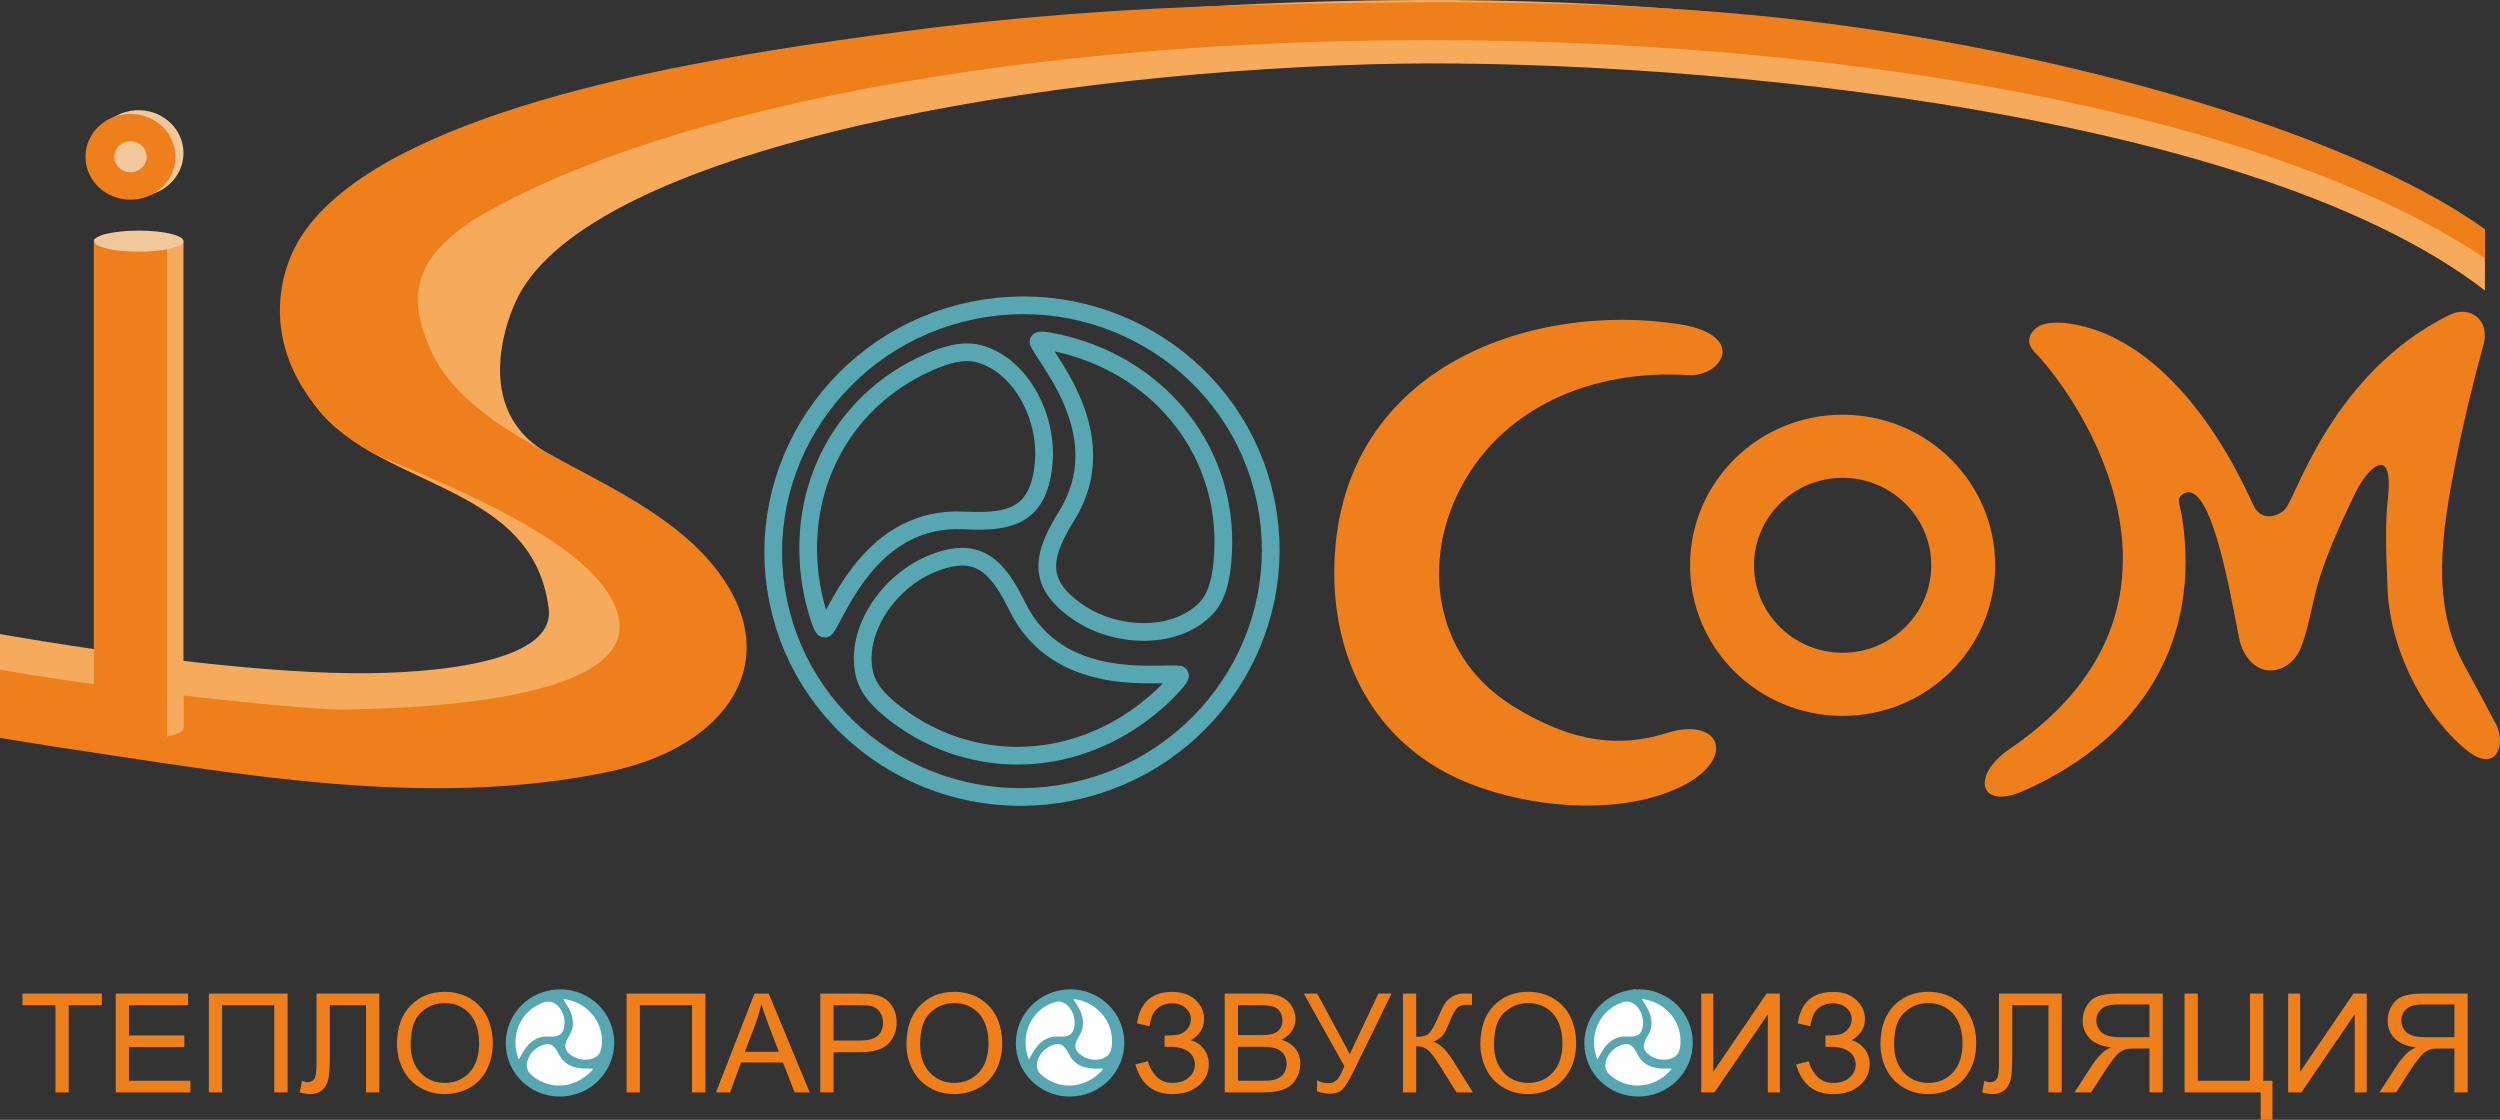 <?xml version="1.0" encoding="UTF-8"?> <svg xmlns="http://www.w3.org/2000/svg" xml:space="preserve" width="148.314" height="66.434" version="1.0" style="shape-rendering:geometricPrecision;text-rendering:geometricPrecision;image-rendering:optimizeQuality;fill-rule:evenodd;clip-rule:evenodd" viewBox="0 0 2066.09 925.46"><rect x="0" y="0" width="2066.09" height="925.46" fill="#333333" stroke="none"/><defs><style>.str0{stroke:#57a7b3;stroke-width:4.01;stroke-miterlimit:22.926}.fil3{fill:#fefefe}.fil6{fill:#f6ab5c}.fil5{fill:#ef7f1a}.fil0{fill:#f1c89a}.fil2{fill:#57a7b3}.fil1,.fil4{fill:#ef7f1a;fill-rule:nonzero}.fil4{fill:#57a7b3}</style></defs><g id="Слой_x0020_1"><g id="_2999284892752"><path class="fil0" d="m77.57 198 7.73-4.08 12.23-.79 24.27-2.3 10.6 6.53 5.65.64-40.34 6.46-17.05-2.36z"></path><path class="fil1" d="M1405.99 821.12h9.91v64.67l44.02-64.67h11.01v81.67h-9.94v-64.52l-44.07 64.52h-10.94v-81.67zm78.4 58.61 10.44-2.68c.79 3.98 2.89 7.95 6.34 11.92 3.45 3.98 8.01 5.97 13.69 5.97 5.78 0 10.36-1.46 13.7-4.41 3.35-2.93 5.03-6.47 5.03-10.62 0-4.49-1.77-8.07-5.3-10.73-3.54-2.66-8.36-3.99-14.44-3.99h-5.26v-9.41c5.04 0 8.9-.28 11.58-.85 2.68-.57 5.03-2.04 7.09-4.42 2.04-2.35 3.06-5.03 3.06-8.04 0-3.56-1.39-6.66-4.2-9.3-2.79-2.64-6.59-3.95-11.37-3.95-4.18 0-7.74 1.03-10.69 3.08-2.97 2.07-5.01 4.8-6.13 8.2-1.13 3.4-1.69 5.93-1.69 7.61l-10.5-2.34c2.6-17.34 12.31-26.01 29.13-26.01 8.07 0 14.48 2.22 19.25 6.66 4.74 4.42 7.11 9.62 7.11 15.57 0 7.61-3.66 13.52-10.96 17.71 4.22 1.16 7.74 3.5 10.59 7.05 2.83 3.56 4.26 7.8 4.26 12.73 0 7.03-2.75 12.91-8.27 17.65-5.51 4.73-12.83 7.09-21.94 7.09-15.65 0-25.81-8.14-30.52-24.45zm69.69-16.72c0-13.56 3.68-24.17 11.06-31.83 7.38-7.67 16.9-11.5 28.57-11.5 7.63 0 14.53 1.81 20.65 5.4 6.12 3.62 10.8 8.63 14.02 15.08 3.22 6.43 4.81 13.75 4.81 21.9 0 8.29-1.67 15.71-5.06 22.23-3.39 6.54-8.19 11.49-14.39 14.85-6.22 3.36-12.9 5.04-20.09 5.04-7.8 0-14.75-1.84-20.88-5.57-6.14-3.71-10.79-8.79-13.95-15.22-3.16-6.41-4.74-13.22-4.74-20.39zm11.29.17c0 9.85 2.67 17.59 8.02 23.25 5.38 5.67 12.1 8.5 20.19 8.5 8.25 0 15.03-2.85 20.34-8.57 5.32-5.73 7.99-13.85 7.99-24.36 0-6.64-1.15-12.44-3.43-17.4-2.27-4.96-5.61-8.8-9.98-11.54-4.39-2.72-9.31-4.09-14.75-4.09-7.77 0-14.43 2.63-20.02 7.89-5.59 5.25-8.38 14.04-8.38 26.32zm86.68-42.06h51.82v81.67h-10.96v-72.04h-29.9v42.06c0 8.54-.4 14.79-1.21 18.77-.81 3.98-2.52 7.08-5.1 9.28-2.6 2.21-5.89 3.31-9.88 3.31-2.41 0-5.3-.44-8.69-1.33l1.85-9.58c1.81.74 3.35 1.13 4.64 1.13 2.49 0 4.33-.93 5.59-2.76 1.23-1.85 1.85-6.18 1.85-13.01v-57.5zm135.28 81.67v-81.67h-36.67c-7.38 0-12.99.74-16.82 2.21-3.83 1.46-6.89 4.05-9.2 7.76-2.3 3.73-3.43 7.83-3.43 12.33 0 5.8 1.88 10.67 5.7 14.64 3.79 3.98 9.67 6.51 17.61 7.59-2.91 1.36-5.11 2.72-6.61 4.06-3.2 2.89-6.22 6.53-9.09 10.86l-14.39 22.23h13.77l10.95-17c3.2-4.89 5.84-8.66 7.91-11.24 2.06-2.6 3.91-4.43 5.55-5.45 1.64-1.05 3.3-1.77 4.99-2.19 1.25-.24 3.27-.38 6.11-.38h12.69v36.27h10.94zm-10.94-45.62h-23.54c-4.99 0-8.92-.52-11.73-1.55-2.83-1.03-4.98-2.66-6.43-4.9-1.46-2.24-2.2-4.68-2.2-7.32 0-3.86 1.41-7.04 4.26-9.53 2.83-2.49 7.32-3.73 13.46-3.73h26.18v27.03zm29.02-36.06h10.94v72.03h43.12v-72.03h11.01v72.03h7.55v32.31h-9.71v-22.67h-62.91v-81.67zm85.6 0h9.92v64.67l44.02-64.67h11.01v81.67h-9.94v-64.52l-44.08 64.52H1891v-81.67zm148.36 81.67v-81.67h-36.67c-7.38 0-12.99.74-16.82 2.21-3.83 1.46-6.9 4.05-9.21 7.76-2.29 3.73-3.43 7.83-3.43 12.33 0 5.8 1.89 10.67 5.7 14.64 3.8 3.98 9.67 6.51 17.61 7.59-2.91 1.36-5.1 2.72-6.6 4.06-3.2 2.89-6.22 6.53-9.1 10.86l-14.39 22.23h13.77l10.95-17c3.2-4.89 5.83-8.66 7.91-11.24 2.06-2.6 3.91-4.43 5.55-5.45 1.64-1.05 3.3-1.77 4.99-2.19 1.26-.24 3.28-.38 6.11-.38h12.69v36.27h10.94zm-10.94-45.62h-23.53c-4.99 0-8.92-.52-11.73-1.55-2.84-1.03-4.98-2.66-6.43-4.9-1.47-2.24-2.2-4.68-2.2-7.32 0-3.86 1.41-7.04 4.26-9.53 2.83-2.49 7.31-3.73 13.46-3.73h26.18v27.03zM1159.45 821.12h10.95v35.77c5.01 0 8.51-.95 10.56-2.87 2.02-1.92 4.62-6.51 7.78-13.79 2.29-5.34 4.18-9.12 5.68-11.33 1.48-2.21 3.6-4.07 6.33-5.57 2.76-1.51 5.79-2.27 9.1-2.27 4.22 0 6.43.04 6.66.12v9.36c-.38 0-1.11-.02-2.21-.06-1.2-.04-1.93-.05-2.2-.05-3.51 0-6.09.84-7.78 2.51-1.74 1.67-3.72 5.25-5.93 10.71-2.77 6.9-5.12 11.26-7.06 13.06-1.92 1.78-4.22 3.23-6.87 4.32 5.33 1.44 10.59 6.31 15.79 14.58l17.05 27.19h-13.6l-13.83-22.17c-3.8-6.13-7-10.32-9.54-12.63-2.56-2.28-5.88-3.42-9.94-3.42v38.22h-10.95v-81.67zm-81.96 0h11.07l26.97 50.03 23.6-50.03h10.89l-31.03 63.51c-3.9 7.95-7.07 13.14-9.54 15.59-2.49 2.45-6.05 3.69-10.68 3.69-2.83 0-6.28-.67-10.38-1.96v-9.24c2.93 1.67 6.03 2.51 9.31 2.51 2.67 0 4.96-.85 6.91-2.55 1.95-1.69 4.06-5.53 6.41-11.56l-33.53-59.99zm-54.4 72.03h20.6c3.54 0 6.02-.13 7.45-.38 2.53-.45 4.63-1.2 6.32-2.24 1.7-1.03 3.08-2.54 4.18-4.52 1.07-2 1.63-4.28 1.63-6.89 0-3.04-.78-5.69-2.37-7.95-1.57-2.24-3.78-3.82-6.59-4.73-2.8-.9-6.84-1.35-12.09-1.35h-19.13v28.07zm0-37.71h17.9c4.83 0 8.32-.33 10.45-.95 2.77-.82 4.87-2.17 6.28-4.07 1.41-1.9 2.12-4.28 2.12-7.13 0-2.7-.66-5.1-1.97-7.15-1.33-2.07-3.22-3.49-5.64-4.24-2.44-.76-6.64-1.14-12.6-1.14h-16.53v24.69zm-10.96 47.35v-81.67h31.06c6.32 0 11.38.84 15.2 2.47 3.83 1.65 6.82 4.2 8.98 7.64 2.16 3.42 3.25 7.01 3.25 10.78 0 3.48-.96 6.77-2.89 9.85-1.91 3.09-4.82 5.58-8.69 7.48 5.01 1.44 8.84 3.92 11.54 7.4 2.7 3.5 4.04 7.62 4.04 12.38 0 3.82-.83 7.38-2.46 10.67-1.64 3.29-3.66 5.82-6.07 7.61-2.41 1.78-5.43 3.12-9.06 4.03-3.62.91-8.07 1.37-13.35 1.37h-31.56zm-73.85-23.07 10.45-2.68c.78 3.98 2.89 7.95 6.33 11.92 3.45 3.98 8.01 5.97 13.69 5.97 5.78 0 10.37-1.46 13.7-4.41 3.35-2.93 5.03-6.47 5.03-10.62 0-4.49-1.77-8.07-5.3-10.73-3.54-2.66-8.36-3.99-14.45-3.99h-5.25v-9.41c5.04 0 8.9-.28 11.58-.86 2.67-.57 5.02-2.03 7.09-4.41 2.04-2.35 3.06-5.04 3.06-8.04 0-3.56-1.38-6.66-4.2-9.3-2.8-2.64-6.59-3.95-11.37-3.95-4.18 0-7.74 1.03-10.69 3.07-2.96 2.08-5.01 4.79-6.13 8.2-1.14 3.4-1.69 5.94-1.69 7.61l-10.5-2.34c2.6-17.34 12.32-26.02 29.13-26.02 8.07 0 14.48 2.23 19.25 6.66 4.73 4.43 7.1 9.62 7.1 15.57 0 7.61-3.66 13.52-10.96 17.71 4.22 1.16 7.74 3.5 10.59 7.05 2.83 3.56 4.25 7.8 4.25 12.73 0 7.03-2.75 12.91-8.26 17.65-5.51 4.73-12.83 7.09-21.94 7.09-15.64 0-25.81-8.14-30.51-24.45zM760.41 863.18c0 9.85 2.67 17.59 8.03 23.26 5.38 5.67 12.1 8.5 20.19 8.5 8.24 0 15.02-2.85 20.34-8.57 5.32-5.73 7.99-13.85 7.99-24.36 0-6.64-1.15-12.44-3.43-17.4-2.27-4.96-5.6-8.81-9.98-11.54-4.39-2.72-9.31-4.09-14.76-4.09-7.76 0-14.43 2.62-20.01 7.89-5.59 5.25-8.38 14.03-8.38 26.32zm-11.29-.17c0-13.56 3.68-24.17 11.06-31.83 7.38-7.67 16.9-11.5 28.57-11.5 7.62 0 14.52 1.81 20.65 5.4 6.12 3.61 10.8 8.63 14.02 15.08 3.22 6.43 4.82 13.75 4.82 21.91 0 8.29-1.68 15.71-5.07 22.22-3.39 6.54-8.19 11.49-14.39 14.85-6.22 3.36-12.9 5.04-20.09 5.04-7.8 0-14.75-1.84-20.88-5.57-6.14-3.71-10.79-8.79-13.95-15.22-3.16-6.41-4.74-13.22-4.74-20.39zm-60.27-3.06h21.4c7.07 0 12.1-1.29 15.06-3.9 2.96-2.61 4.45-6.25 4.45-10.97 0-3.42-.87-6.35-2.62-8.78-1.75-2.44-4.04-4.03-6.91-4.81-1.85-.47-5.24-.73-10.21-.73h-21.17v29.19zm-10.94 42.85v-81.67h31.21c5.49 0 9.69.26 12.58.77 4.06.67 7.48 1.94 10.22 3.83 2.74 1.86 4.95 4.51 6.63 7.87 1.67 3.39 2.5 7.09 2.5 11.14 0 6.94-2.23 12.84-6.7 17.65-4.49 4.79-12.58 7.21-24.27 7.21h-21.23v33.2h-10.94zm-62.32-33.55h28.07l-8.65-22.61c-2.62-6.87-4.59-12.51-5.86-16.94-1.05 5.25-2.54 10.44-4.47 15.61l-9.09 23.94zm-23.86 33.55 31.78-81.67h11.79l33.87 81.67h-12.48l-9.65-24.74h-34.6l-9.07 24.74h-11.63zm-73.87-81.67h65.07v81.67h-11.02v-72.04H528.8v72.04h-10.94v-81.67zM339.39 863.18c0 9.85 2.67 17.59 8.03 23.26 5.38 5.67 12.1 8.5 20.19 8.5 8.24 0 15.02-2.85 20.34-8.57 5.32-5.73 8-13.85 8-24.36 0-6.64-1.16-12.44-3.43-17.4-2.27-4.96-5.6-8.81-9.98-11.54-4.39-2.72-9.3-4.09-14.76-4.09-7.76 0-14.43 2.62-20.01 7.89-5.59 5.25-8.38 14.03-8.38 26.32zm-11.29-.17c0-13.56 3.68-24.17 11.06-31.83 7.38-7.67 16.89-11.5 28.57-11.5 7.62 0 14.52 1.81 20.65 5.4 6.12 3.61 10.8 8.63 14.02 15.08 3.22 6.43 4.82 13.75 4.82 21.91 0 8.29-1.68 15.71-5.07 22.22-3.39 6.54-8.18 11.49-14.39 14.85-6.22 3.36-12.9 5.04-20.09 5.04-7.8 0-14.75-1.84-20.88-5.57-6.14-3.71-10.79-8.79-13.94-15.22-3.16-6.41-4.74-13.22-4.74-20.39zm-66.49-41.89h51.82v81.67h-10.96v-72.04h-29.9v42.07c0 8.54-.4 14.79-1.21 18.76-.81 3.98-2.52 7.08-5.1 9.28-2.6 2.21-5.9 3.31-9.88 3.31-2.41 0-5.3-.43-8.69-1.33l1.85-9.58c1.81.74 3.35 1.12 4.64 1.12 2.49 0 4.33-.93 5.59-2.75 1.23-1.85 1.85-6.18 1.85-13.01v-57.5zm-89 0h65.07v81.67h-11.02v-72.04h-43.11v72.04h-10.94v-81.67zm-76.98 81.67v-81.67h59.81v9.64h-48.87v25.01h45.77v9.58h-45.77v27.8h50.8v9.64H95.63zm-49.78 0v-72.04H18.59v-9.64h65.57v9.64H56.79v72.04H45.85z"></path><path class="fil2 str0" d="M1345.62 820.51c23.17-4.78 45.77 9.9 50.49 32.77 4.71 22.87-10.25 45.28-33.42 50.06-23.17 4.77-45.77-9.9-50.48-32.78-4.71-22.87 10.25-45.28 33.42-50.06z"></path><path class="fil3" d="M1353.35 871.44c7.1 14.39 24.3 11.24 27.88 11.74.89.12-2.69 3.57-3.98 4.71-13.09 11.45-31.19 12.39-44.69 2.16-3.24-2.46-5.02-4.62-5.55-7.13-1.58-7.43 4.21-15.55 11.1-18.59 8.26-3.64 11.69-.09 15.24 7.12z"></path><path class="fil3" d="M1361.87 855.8c8.42-13.65-3.38-26.56-4.86-29.85-.37-.82 4.45.38 6.1.87 16.65 5.02 27.06 19.85 25.56 36.72-.36 4.05-1.25 6.7-3.1 8.49-5.47 5.29-15.41 4.69-21.65.46-7.47-5.06-6.28-9.86-2.06-16.7z"></path><path class="fil3" d="M1344.23 856.63c-16.03-.85-21.69 15.7-23.87 18.58-.54.72-1.8-4.09-2.16-5.77-3.58-17.02 4.45-33.27 19.97-40.04 3.73-1.63 6.48-2.12 8.93-1.35 7.26 2.26 11.5 11.27 10.79 18.78-.86 8.98-5.64 10.24-13.66 9.81z"></path><path class="fil1" d="M1223.42 863.01c0-13.56 3.69-24.17 11.06-31.83 7.38-7.67 16.89-11.5 28.57-11.5 7.63 0 14.52 1.81 20.65 5.4 6.12 3.62 10.8 8.63 14.02 15.08 3.22 6.43 4.82 13.75 4.82 21.9 0 8.29-1.67 15.71-5.07 22.23-3.39 6.54-8.19 11.49-14.39 14.85-6.22 3.36-12.91 5.04-20.09 5.04-7.8 0-14.76-1.84-20.88-5.57-6.15-3.71-10.79-8.79-13.95-15.22-3.16-6.41-4.74-13.22-4.74-20.39zm11.29.17c0 9.85 2.68 17.59 8.03 23.25 5.38 5.67 12.1 8.5 20.19 8.5 8.25 0 15.03-2.85 20.34-8.57 5.32-5.73 8-13.85 8-24.36 0-6.64-1.16-12.44-3.43-17.4-2.27-4.96-5.6-8.8-9.98-11.54-4.39-2.72-9.31-4.09-14.75-4.09-7.77 0-14.43 2.63-20.02 7.89-5.59 5.25-8.38 14.04-8.38 26.32z"></path><path class="fil2 str0" d="M875.82 820.51c23.17-4.78 45.78 9.9 50.49 32.77 4.71 22.87-10.26 45.28-33.42 50.06-23.17 4.77-45.77-9.9-50.49-32.78-4.71-22.87 10.26-45.28 33.42-50.06z"></path><path class="fil3" d="M883.55 871.44c7.1 14.39 24.3 11.24 27.87 11.74.89.12-2.68 3.57-3.98 4.71-13.09 11.45-31.19 12.39-44.69 2.16-3.24-2.46-5.01-4.62-5.55-7.13-1.57-7.43 4.21-15.55 11.1-18.59 8.25-3.64 11.68-.09 15.24 7.12z"></path><path class="fil3" d="M892.07 855.8c8.42-13.65-3.37-26.56-4.86-29.85-.37-.82 4.45.38 6.1.87 16.65 5.02 27.06 19.85 25.56 36.72-.36 4.05-1.25 6.7-3.1 8.49-5.47 5.29-15.41 4.69-21.64.46-7.47-5.06-6.28-9.86-2.06-16.7z"></path><path class="fil3" d="M874.43 856.63c-16.02-.85-21.69 15.7-23.87 18.58-.54.72-1.81-4.09-2.16-5.77-3.58-17.02 4.44-33.27 19.97-40.04 3.72-1.63 6.48-2.12 8.93-1.35 7.26 2.26 11.5 11.27 10.79 18.78-.86 8.98-5.64 10.24-13.66 9.81z"></path><path class="fil2 str0" d="M454.27 820.51c23.17-4.78 45.77 9.9 50.49 32.77 4.71 22.87-10.26 45.28-33.42 50.06-23.17 4.77-45.77-9.9-50.49-32.78-4.71-22.87 10.26-45.28 33.42-50.06z"></path><path class="fil3" d="M462 871.44c7.1 14.39 24.3 11.24 27.87 11.74.89.12-2.68 3.57-3.98 4.71-13.09 11.45-31.2 12.39-44.7 2.16-3.24-2.46-5.01-4.62-5.54-7.13-1.58-7.43 4.21-15.55 11.1-18.59 8.26-3.64 11.69-.09 15.24 7.12z"></path><path class="fil3" d="M470.52 855.8c8.43-13.65-3.37-26.56-4.85-29.85-.37-.82 4.45.38 6.1.87 16.65 5.02 27.06 19.85 25.56 36.72-.36 4.05-1.25 6.7-3.1 8.49-5.46 5.29-15.41 4.69-21.64.46-7.47-5.06-6.28-9.86-2.06-16.7z"></path><path class="fil3" d="M452.88 856.63c-16.02-.85-21.69 15.7-23.87 18.58-.54.72-1.81-4.09-2.16-5.77-3.58-17.02 4.45-33.27 19.97-40.04 3.72-1.63 6.48-2.12 8.93-1.35 7.26 2.26 11.5 11.27 10.78 18.78-.86 8.98-5.64 10.24-13.66 9.81z"></path><path class="fil4" d="m1053.17 412.51-14.33 2.95-2.29-9.81-2.75-9.58-3.21-9.33-3.65-9.08-4.08-8.81-4.49-8.56-4.88-8.27-5.27-7.98-5.64-7.68-5.99-7.39-6.33-7.06-6.66-6.74-6.96-6.4-7.26-6.05-7.54-5.7-7.8-5.33-8.06-4.96-8.29-4.58-8.51-4.18-8.72-3.78-8.91-3.37-9.09-2.94-9.25-2.52-9.39-2.06-9.54-1.62-9.65-1.16-9.76-.68-9.84-.21-9.92.28-9.97.78-10.03 1.3-10.06 1.81-2.95-14.33 10.78-1.94 10.75-1.39 10.71-.84 10.64-.31 10.57.22 10.47.74 10.36 1.24 10.23 1.73 10.09 2.22 9.94 2.7 9.75 3.16 9.57 3.61 9.36 4.06 9.15 4.49 8.9 4.91 8.65 5.33 8.38 5.72 8.1 6.12 7.8 6.51 7.49 6.87 7.15 7.24 6.8 7.59 6.44 7.93 6.06 8.26 5.67 8.59 5.26 8.9 4.83 9.2 4.39 9.49 3.92 9.78 3.45 10.04 2.96 10.29 2.45 10.55zM887 661.51l-2.95-14.33 9.96-2.31 9.71-2.77 9.48-3.23 9.22-3.65 8.96-4.08 8.69-4.49 8.4-4.88 8.11-5.25 7.81-5.61 7.51-5.97 7.19-6.3 6.86-6.61 6.51-6.91 6.17-7.21 5.81-7.48 5.44-7.74 5.06-7.98 4.67-8.21 4.28-8.43 3.86-8.63 3.45-8.81 3.02-8.99 2.59-9.15 2.14-9.29 1.68-9.41 1.22-9.54.75-9.63.26-9.71-.24-9.79-.74-9.84-1.25-9.89-1.78-9.92 14.33-2.95 1.91 10.66 1.35 10.62.8 10.59.25 10.52-.28 10.46-.8 10.37-1.31 10.25-1.81 10.13-2.3 9.99-2.79 9.83-3.24 9.67-3.71 9.48-4.15 9.28-4.59 9.06-5.02 8.82-5.44 8.57-5.84 8.31-6.23 8.03-6.62 7.73-7 7.43-7.36 7.1-7.71 6.76-8.06 6.4-8.39 6.03-8.71 5.64-9.02 5.23-9.33 4.81-9.61 4.38-9.9 3.93-10.16 3.46-10.42 2.97-10.67 2.48zM635.97 498.46l14.33-2.95 2.29 9.81 2.75 9.58 3.21 9.33 3.65 9.09 4.08 8.82 4.49 8.55 4.88 8.27 5.27 7.99 5.63 7.68 5.99 7.38 6.33 7.07 6.66 6.74 6.96 6.4 7.26 6.05 7.54 5.7 7.8 5.34 8.06 4.96 8.29 4.58 8.51 4.18 8.72 3.78 8.91 3.37 9.09 2.94 9.25 2.51 9.4 2.06 9.52 1.62 9.65 1.15 9.75.68 9.85.21 9.91-.28 9.97-.78 10.03-1.3 10.06-1.81 2.95 14.33-10.77 1.94-10.75 1.39-10.71.84-10.64.31-10.56-.22-10.47-.74-10.36-1.24-10.23-1.74-10.09-2.22-9.93-2.69-9.76-3.16-9.56-3.61-9.36-4.06-9.13-4.49-8.9-4.91-8.65-5.33-8.39-5.73-8.09-6.12-7.8-6.5-7.49-6.88-7.15-7.24-6.8-7.59-6.44-7.93-6.05-8.27-5.67-8.59-5.26-8.9-4.83-9.2-4.39-9.49-3.92-9.77-3.45-10.04-2.96-10.3-2.45-10.54zm166.15-248.97 2.95 14.33-9.95 2.31-9.72 2.77-9.47 3.22-9.22 3.66-8.95 4.08-8.69 4.49-8.4 4.88-8.11 5.25-7.81 5.61-7.51 5.97-7.19 6.3-6.86 6.61-6.51 6.91-6.17 7.21-5.81 7.48-5.44 7.74-5.05 7.98-4.67 8.22-4.28 8.42-3.87 8.63-3.44 8.82-3.03 8.98-2.58 9.15-2.14 9.28-1.68 9.41-1.22 9.53-.74 9.63-.26 9.71.24 9.78.74 9.84 1.26 9.88 1.78 9.92-14.33 2.95-1.91-10.65-1.35-10.63-.8-10.59-.25-10.53.28-10.45.8-10.36 1.31-10.26 1.81-10.13 2.3-9.99 2.78-9.84 3.25-9.67 3.71-9.47 4.15-9.28 4.59-9.06 5.02-8.82 5.43-8.58 5.84-8.31 6.23-8.03 6.62-7.73 7-7.43 7.36-7.1 7.71-6.76 8.06-6.4 8.39-6.03 8.71-5.64 9.02-5.23 9.32-4.81 9.61-4.38 9.9-3.93 10.16-3.45 10.42-2.97 10.67-2.48z"></path><path class="fil4" d="m975.55 550.28-1.98 14.49h-.01l-1.28-.12-1.85-.07-2.33-.02-2.74.02-3.08.05-3.41.06-3.71.05-3.96.02-4.21-.02-4.43-.09-4.63-.18-4.79-.29-4.95-.41-5.09-.56-5.2-.73-5.29-.91-5.36-1.13-5.41-1.35-5.43-1.61-5.44-1.87-5.43-2.17-5.39-2.49-5.32-2.83-5.23-3.18-5.12-3.56-4.97-3.96-4.81-4.38-4.61-4.8-4.39-5.25-4.13-5.71-3.86-6.18-3.56-6.66 13.12-6.48 3.11 5.81 3.33 5.34 3.54 4.89 3.74 4.48 3.91 4.09 4.08 3.72 4.23 3.36 4.36 3.04 4.48 2.73 4.59 2.44 4.67 2.15 4.74 1.9 4.8 1.65 4.82 1.43 4.83 1.21 4.83 1.01 4.8.83 4.75.66 4.68.52 4.6.38 4.48.27 4.34.17 4.18.09 4.02.02 3.83-.02 3.61-.05 3.39-.06 3.16-.05 2.91-.02 2.67.02 2.47.11 2.31.23h-.01zm.01 0c4 .55 6.8 4.24 6.25 8.24-.55 4-4.24 6.8-8.24 6.25l1.99-14.49zm-15.3 35.35-9.62-11.01.58-.51.63-.56.68-.62.75-.69.78-.73.82-.77.85-.8.87-.83.88-.85.89-.87.9-.9.89-.9.9-.91.86-.9.84-.88.82-.87.77-.84.74-.83.69-.79.62-.73.55-.68.48-.62.38-.52.28-.43.18-.29.03-.05-.14.35-.19.86.03 1.78 1.14 2.79 2.39 2.09 2.04.65 1.98-14.49 2.72.85 2.83 2.47 1.35 3.33.02 2.49-.39 1.71-.54 1.34-.56 1.07-.57.94-.62.92-.66.92-.71.92-.74.92-.8.94-.83.95-.85.95-.89.98-.91.97-.94.99-.96.98-.95.97-.96.97-.96.95-.95.94-.95.92-.92.88-.9.85-.87.82-.84.78-.8.73-.76.69-.72.64-.65.57zm-223.81 10.71 8.83-11.66 5.88 4.25 6 3.96 6.1 3.66 6.2 3.35 6.28 3.06 6.37 2.75 6.44 2.45 6.5 2.16 6.57 1.87 6.61 1.57 6.66 1.27 6.69.98 6.72.69 6.73.4 6.75.1 6.75-.19 6.74-.48 6.74-.77 6.71-1.05 6.69-1.36 6.66-1.64 6.61-1.93 6.56-2.22 6.5-2.51 6.43-2.8 6.36-3.09 6.27-3.37 6.18-3.66 6.09-3.95 5.98-4.24 5.85-4.53 5.74-4.82 9.62 11.01-6.19 5.2-6.33 4.89-6.46 4.59-6.59 4.28-6.7 3.98-6.81 3.66-6.91 3.35-6.99 3.04-7.08 2.73-7.14 2.42-7.2 2.11-7.26 1.79-7.3 1.47-7.33 1.16-7.36.84-7.38.53-7.38.2-7.38-.11-7.37-.43-7.35-.75-7.32-1.08-7.28-1.4-7.24-1.72-7.18-2.04-7.11-2.36-7.04-2.69-6.96-3.02-6.86-3.33-6.76-3.66-6.65-3.99-6.52-4.31-6.4-4.63zm-29.37-38.56 14.31-3.03v-.01l.21.9.24.9.26.9.29.88.32.87.36.88.38.87.42.87.45.89.47.87.52.88.55.9.59.89.62.9.66.91.71.92.74.92.78.92.82.93.86.94.91.96.94.96.98.96 1.03.97 1.07.98 1.12.99 1.16 1.01 1.21 1.02 1.24 1.02 1.29 1.03 1.34 1.05 1.37 1.05-8.83 11.66-1.5-1.15-1.45-1.14-1.43-1.14-1.38-1.14-1.34-1.13-1.31-1.13-1.27-1.14-1.23-1.13-1.21-1.14-1.17-1.14-1.13-1.15-1.08-1.14-1.05-1.15-1.03-1.16-.98-1.17-.95-1.17-.91-1.18-.87-1.19-.83-1.2-.8-1.22-.75-1.22-.72-1.23-.69-1.26-.63-1.25-.61-1.27-.56-1.28-.52-1.28-.48-1.32-.44-1.32-.39-1.33-.35-1.33-.31-1.35v-.01zm0 .01c-.84-3.95 1.68-7.84 5.63-8.68 3.95-.84 7.84 1.68 8.68 5.63l-14.31 3.04zm57.49-97.47 5.91 13.38-2.81 1.31-2.79 1.44-2.76 1.57-2.72 1.68-2.68 1.81-2.63 1.92-2.58 2.02-2.51 2.13-2.45 2.23-2.38 2.32-2.3 2.4-2.2 2.48-2.12 2.56-2.03 2.63-1.91 2.69-1.81 2.74-1.7 2.8-1.57 2.84-1.45 2.89-1.32 2.92-1.2 2.95-1.05 2.96-.92 2.99-.76 3-.62 3-.46 3-.31 3-.15 2.98.02 2.97.18 2.97.35 2.94.53 2.93-14.31 3.03-.68-3.78-.46-3.8-.24-3.79-.02-3.79.19-3.78.38-3.75.57-3.73.76-3.7.94-3.66 1.11-3.62 1.26-3.57 1.43-3.52 1.57-3.46 1.72-3.4 1.85-3.34 1.99-3.28 2.11-3.2 2.23-3.12 2.34-3.05 2.44-2.95 2.56-2.88 2.65-2.77 2.74-2.67 2.83-2.57 2.92-2.46 2.99-2.36 3.06-2.23 3.13-2.12 3.2-1.98 3.25-1.85 3.31-1.72 3.36-1.56zm82.7 37.63-13.12 6.48-1.56-3.11-1.55-2.99-1.55-2.87-1.54-2.73-1.54-2.6-1.55-2.47-1.55-2.33-1.55-2.19-1.56-2.04-1.57-1.9-1.58-1.74-1.58-1.6-1.61-1.44-1.62-1.31-1.63-1.15-1.66-1.03-1.68-.89-1.72-.76-1.77-.63-1.85-.5-1.94-.38-2.02-.25-2.13-.12-2.24.03-2.39.18-2.52.34-2.66.5-2.81.68-2.95.85-3.11 1.05-3.26 1.25-3.42 1.44-5.91-13.38 3.88-1.63 3.77-1.44 3.68-1.24 3.57-1.04 3.5-.84 3.4-.65 3.34-.44 3.26-.24 3.19-.04 3.12.17 3.05.38 2.95.58 2.88.78 2.79 1 2.69 1.18 2.58 1.36 2.48 1.52 2.39 1.7 2.28 1.84 2.2 1.98 2.11 2.12 2.02 2.24 1.95 2.35 1.9 2.47 1.84 2.59 1.79 2.69 1.74 2.79 1.72 2.9 1.68 3 1.66 3.09 1.65 3.18 1.64 3.27z"></path><path class="fil4" d="m851.64 285.76 13.33-6.01.01.01.57 1.15.93 1.61 1.22 1.98 1.47 2.3 1.68 2.59 1.86 2.86 2.01 3.11 2.13 3.35 2.22 3.58 2.27 3.8 2.3 4.02 2.31 4.22 2.29 4.42 2.23 4.61 2.14 4.79 2.03 4.97 1.89 5.13 1.73 5.3 1.53 5.47 1.3 5.61 1.04 5.75.75 5.89.43 6.01.08 6.12-.3 6.23-.72 6.32-1.15 6.39-1.63 6.46-2.12 6.5-2.64 6.53-3.19 6.56-3.75 6.56-12.45-7.69 3.27-5.71 2.75-5.66 2.26-5.61 1.82-5.55 1.38-5.48.98-5.43.61-5.37.26-5.31-.07-5.25-.37-5.18-.65-5.11-.91-5.03-1.14-4.93-1.36-4.84-1.54-4.74-1.71-4.64-1.84-4.51-1.96-4.38-2.05-4.24-2.12-4.09-2.15-3.94-2.16-3.76-2.15-3.59-2.11-3.42-2.05-3.23-1.96-3.04-1.86-2.84-1.72-2.65-1.56-2.46-1.4-2.28-1.22-2.14-1.04-2.08.01.01zm-.01-.01c-1.65-3.68-.01-8.02 3.67-9.67 3.68-1.65 8.02-.01 9.67 3.67l-13.34 6zm38.08-5.81-4.22 14.01-.73-.22-.82-.24-.9-.25-.98-.27-1.03-.28-1.07-.28-1.14-.29-1.18-.29-1.18-.29-1.22-.29-1.25-.29-1.22-.28-1.23-.27-1.23-.26-1.2-.25-1.17-.23-1.14-.21-1.1-.19-1.02-.16-.96-.14-.87-.11-.76-.07-.65-.04-.52-.02-.34.01h-.04l.33-.06.83-.29 1.53-1 1.73-2.4.51-3.19-.53-2.05-13.33 6.01-.72-2.74.59-3.75 2.08-2.87 2.13-1.37 1.66-.56 1.37-.25 1.22-.09 1.11-.02 1.1.03 1.13.07 1.17.12 1.18.15 1.21.17 1.25.19 1.26.22 1.28.24 1.32.26 1.33.27 1.33.28 1.33.29 1.35.31 1.3.31 1.3.31 1.28.32 1.23.32 1.2.31 1.17.31 1.11.3 1.04.28.99.28.92.27.84.25zm127.91 183.97-14.57-1.3.49-7.25.17-7.18-.14-7.12-.44-7.03-.75-6.94-1.04-6.86-1.34-6.76-1.62-6.66-1.9-6.55-2.19-6.43-2.45-6.32-2.72-6.19-2.98-6.06-3.24-5.92-3.49-5.77-3.75-5.62-3.99-5.47-4.23-5.3-4.46-5.13-4.7-4.95-4.92-4.77-5.14-4.58-5.37-4.38-5.58-4.18-5.79-3.96-5.99-3.74-6.19-3.53-6.39-3.29-6.58-3.05-6.77-2.81-6.95-2.56-7.13-2.31 4.22-14.01 7.69 2.49 7.51 2.76 7.31 3.04 7.12 3.31 6.92 3.57 6.72 3.82 6.51 4.07 6.29 4.31 6.07 4.54 5.84 4.77 5.61 4.99 5.37 5.19 5.13 5.4 4.88 5.6 4.62 5.79 4.36 5.97 4.1 6.14 3.83 6.32 3.54 6.48 3.26 6.63 2.97 6.77 2.69 6.91 2.39 7.04 2.08 7.17 1.77 7.28 1.46 7.39 1.14 7.49.82 7.59.48 7.67.15 7.74-.18 7.82-.53 7.88zm-17.07 45.36-10.17-10.52v.01l.65-.66.64-.67.62-.7.59-.71.56-.73.58-.79.54-.78.51-.8.52-.87.49-.87.47-.9.46-.94.45-.98.43-1.01.41-1.03.41-1.1.39-1.12.37-1.15.35-1.18.34-1.22.33-1.28.32-1.31.29-1.34.28-1.39.26-1.44.25-1.47.24-1.52.22-1.56.21-1.58.19-1.64.17-1.68.16-1.73 14.57 1.3-.17 1.87-.19 1.84-.21 1.81-.23 1.78-.25 1.74-.26 1.71-.29 1.69-.31 1.64-.32 1.62-.35 1.6-.37 1.56-.39 1.52-.41 1.52-.45 1.48-.46 1.45-.49 1.42-.51 1.39-.55 1.38-.58 1.34-.59 1.31-.63 1.29-.67 1.28-.7 1.24-.71 1.2-.77 1.21-.8 1.15-.8 1.11-.86 1.11-.9 1.07-.91 1.04-.95 1.01-.98.97v.01zm0-.01c-2.9 2.81-7.53 2.73-10.34-.17-2.81-2.9-2.73-7.53.17-10.34l10.17 10.51zm-113.12 3.03 8.2-12.11 2.61 1.68 2.7 1.6 2.8 1.51 2.88 1.41 2.95 1.31 3.03 1.21 3.09 1.11 3.14 1 3.18.9 3.22.78 3.26.66 3.27.56 3.29.44 3.31.32 3.29.2 3.29.07 3.27-.05 3.24-.17 3.22-.3 3.17-.42 3.13-.56 3.07-.67 3.01-.82 2.94-.94 2.87-1.07 2.79-1.2 2.7-1.33 2.61-1.46 2.51-1.59 2.41-1.73 2.31-1.86 2.2-2.01 10.17 10.52-2.84 2.59-2.97 2.4-3.1 2.22-3.2 2.03-3.3 1.85-3.39 1.67-3.46 1.49-3.53 1.32-3.6 1.15-3.65.98-3.7.82-3.74.66-3.78.51-3.79.35-3.82.21-3.82.05-3.83-.08-3.84-.23-3.81-.37-3.81-.5-3.79-.64-3.75-.77-3.73-.91-3.69-1.03-3.63-1.16-3.58-1.28-3.52-1.41-3.45-1.53-3.37-1.65-3.3-1.78-3.21-1.9-3.11-2.01zm-12.02-90.06 12.45 7.69v-.01l-1.8 2.97-1.72 2.9-1.6 2.83-1.51 2.77-1.39 2.69-1.27 2.62-1.15 2.55-1.02 2.47-.91 2.42-.77 2.34-.64 2.26-.51 2.2-.38 2.13-.24 2.05-.12 2.01.01 1.95.14 1.9.27 1.86.41 1.85.55 1.83.7 1.83.86 1.85 1.03 1.86 1.22 1.9 1.42 1.93 1.62 1.95 1.84 1.98 2.06 2.03 2.3 2.04 2.54 2.07 2.79 2.11 3.04 2.13-8.2 12.11-3.44-2.42-3.22-2.43-3-2.45-2.78-2.49-2.57-2.51-2.35-2.54-2.15-2.6-1.93-2.63-1.73-2.69-1.51-2.73-1.3-2.77-1.08-2.83-.85-2.86-.64-2.87-.43-2.91-.22-2.92-.02-2.92.17-2.91.35-2.92.52-2.91.67-2.91.83-2.91.96-2.91 1.08-2.91 1.21-2.93 1.33-2.94 1.44-2.97 1.55-2.99 1.63-3.01 1.74-3.06 1.82-3.09 1.91-3.13v-.01z"></path><path class="fil4" d="m688.15 523.68-11.67-8.82.74-1.06.97-1.57 1.15-2.02 1.32-2.4 1.47-2.72 1.61-3 1.77-3.26 1.93-3.47 2.08-3.66 2.24-3.81 2.42-3.95 2.6-4.05 2.78-4.12 2.98-4.16 3.17-4.18 3.38-4.16 3.6-4.12 3.82-4.06 4.06-3.95 4.3-3.83 4.54-3.67 4.8-3.47 5.07-3.26 5.34-3.01 5.61-2.72 5.89-2.4 6.17-2.05 6.44-1.66 6.72-1.26 7.01-.82 7.28-.34 7.54.15-.77 14.61-6.59-.13-6.29.3-6.01.7-5.73 1.07-5.48 1.42-5.24 1.74-5.01 2.04-4.78 2.32-4.57 2.57-4.36 2.81-4.17 3.02-3.98 3.21-3.79 3.37-3.6 3.51-3.42 3.63-3.24 3.72-3.07 3.79-2.9 3.81-2.74 3.84-2.58 3.81-2.42 3.78-2.27 3.71-2.13 3.61-1.98 3.49-1.85 3.35-1.72 3.17-1.61 2.99-1.5 2.78-1.41 2.55-1.33 2.32-1.3 2.1-1.33 1.91zm0 0c-2.43 3.22-7.03 3.85-10.25 1.42-3.22-2.43-3.85-7.03-1.42-10.25l11.67 8.82zm-23.36-30.63 14.32-3.01.16.74.18.83.21.92.23.97.25 1.03.27 1.1.28 1.14.3 1.16.32 1.19.33 1.21.34 1.22.34 1.22.35 1.21.36 1.21.36 1.17.36 1.14.36 1.09.36 1.04.35 1 .34.88.32.81.32.74.27.6.21.42.15.26.05.08-.21-.25-.71-.64-1.58-.84-2.89-.36-3.03 1.05-1.6 1.47 11.67 8.82-2.1 1.97-3.58 1.24-3.46-.45-2.19-1.19-1.35-1.23-.87-1.09-.64-.97-.57-.99-.52-1.02-.46-1.02-.44-1.04-.45-1.11-.43-1.17-.42-1.17-.42-1.21-.41-1.26-.41-1.27-.4-1.3-.38-1.3-.38-1.31-.37-1.32-.36-1.3-.35-1.28-.34-1.27-.32-1.25-.31-1.2-.28-1.15-.27-1.12-.25-1.07-.23-.99-.21-.94-.19-.86zM764.91 292.6l5.84 13.4h.01l-6.6 3.05-6.38 3.29-6.17 3.54-5.95 3.76-5.74 3.99-5.52 4.2-5.29 4.42-5.07 4.62-4.84 4.81-4.61 5.01-4.37 5.18-4.12 5.35-3.89 5.52-3.64 5.69-3.4 5.83-3.13 5.98-2.89 6.12-2.62 6.25-2.36 6.38-2.09 6.49-1.82 6.61-1.55 6.71-1.27 6.81-.99 6.89-.71 6.98-.42 7.06-.13 7.12.17 7.18.47 7.24.77 7.29 1.08 7.32 1.4 7.36-14.32 3.01-1.5-7.94-1.17-7.91-.84-7.88-.52-7.84-.18-7.79.14-7.72.45-7.67.77-7.58 1.07-7.5 1.38-7.42 1.69-7.31 1.99-7.21 2.28-7.08 2.58-6.97 2.86-6.83 3.15-6.69 3.43-6.54 3.71-6.38 3.98-6.21 4.25-6.05 4.52-5.86 4.78-5.67 5.04-5.47 5.29-5.26 5.54-5.05 5.79-4.83 6.03-4.6 6.26-4.35 6.49-4.1 6.73-3.85 6.95-3.59 7.17-3.31h.01zm47.99-6.77-4.35 13.96v.01l-.88-.26-.9-.23-.91-.21-.91-.17-.93-.15-.94-.13-.95-.09-.97-.07-.97-.04-1.01-.01-1.04.02-1.04.04-1.07.08-1.08.1-1.11.14-1.14.16-1.15.2-1.2.23-1.22.26-1.24.29-1.27.32-1.3.36-1.33.39-1.35.42-1.39.46-1.41.48-1.45.52-1.46.55-1.51.59-1.53.62-1.56.65-1.6.68-5.84-13.4 1.73-.75 1.72-.72 1.68-.68 1.66-.65 1.66-.62 1.63-.58 1.61-.56 1.59-.52 1.58-.49 1.56-.45 1.56-.43 1.53-.39 1.52-.36 1.51-.32 1.48-.28 1.49-.25 1.48-.22 1.46-.18 1.46-.14 1.45-.1 1.43-.06 1.42-.02 1.42.01 1.43.06 1.4.1 1.4.14 1.38.18 1.36.22 1.38.27 1.35.31 1.33.35 1.34.39v.01zm0-.01c3.85 1.2 6.01 5.31 4.81 9.16-1.2 3.85-5.31 6.01-9.16 4.81l4.35-13.97zm56.89 97.82-14.56-1.39.23-3.1.11-3.14-.02-3.17-.14-3.2-.26-3.22-.38-3.23-.51-3.24-.63-3.24-.74-3.22-.86-3.21-.97-3.17-1.08-3.14-1.2-3.1-1.3-3.05-1.41-2.98-1.51-2.92-1.61-2.85-1.71-2.77-1.8-2.67-1.9-2.59-1.98-2.48-2.06-2.36-2.15-2.25-2.24-2.13-2.32-2.01-2.39-1.87-2.46-1.73-2.53-1.58-2.61-1.44-2.67-1.29-2.74-1.13-2.81-.97 4.35-13.96 3.64 1.25 3.53 1.46 3.42 1.65 3.32 1.83 3.2 2.01 3.09 2.17 2.97 2.33 2.85 2.47 2.73 2.61 2.62 2.73 2.5 2.86 2.37 2.96 2.25 3.06 2.14 3.16 2 3.25 1.88 3.32 1.76 3.41 1.63 3.47 1.51 3.53 1.38 3.58 1.25 3.63 1.12 3.67 1 3.7.86 3.73.72 3.74.59 3.75.45 3.78.32 3.76.16 3.76.02 3.74-.13 3.73-.27 3.7zm-73.27 53.73.77-14.61 3.47.16 3.36.11 3.26.06 3.14-.01 3.03-.07 2.91-.15 2.79-.21 2.66-.28 2.55-.37 2.43-.44 2.29-.53 2.18-.61 2.04-.69 1.93-.77 1.81-.85 1.69-.94 1.6-1.04 1.51-1.13 1.42-1.24 1.35-1.36 1.27-1.5 1.21-1.64 1.14-1.79 1.08-1.98 1.02-2.16.93-2.35.86-2.57.78-2.78.69-3 .61-3.23.51-3.46.42-3.69 14.56 1.39-.47 4.18-.59 3.99-.71 3.81-.84 3.64-.97 3.45-1.11 3.29-1.25 3.13-1.38 2.96-1.52 2.8-1.67 2.64-1.82 2.46-1.95 2.29-2.1 2.13-2.23 1.95-2.34 1.76-2.45 1.6-2.55 1.42-2.64 1.25-2.72 1.09-2.8.94-2.87.81-2.95.67-3.02.55-3.07.44-3.16.35-3.22.24-3.29.16-3.36.08-3.43.01-3.51-.06-3.59-.12-3.66-.17z"></path><path class="fil5" d="M1204.02 409.48c-28.42 60.13-17.3 134.95 46.69 174.29 40.6 24.98 80.43 36.65 126.74 22.01 49.07-15.49 61.27 29.08-4.74 51.02-45.05 14.96-107.4 10.7-157.99-9.14-74.35-29.16-112.37-96.82-112.01-175.32.79-168.21 162.18-223.67 285.14-204.39 56.75 8.9 35.63 43.85 6.84 42.04-78.41-4.91-156.14 26.44-190.66 99.47z"></path><path class="fil5" d="M1522.8 342.73c69.61 0 126.07 55.73 126.07 124.44 0 68.73-56.46 124.46-126.07 124.46-69.61 0-126.07-55.73-126.07-124.46 0-68.71 56.46-124.44 126.07-124.44zm.01 52.16c40.39 0 73.23 32.41 73.23 72.29 0 39.88-32.84 72.29-73.23 72.29-40.4 0-73.24-32.41-73.24-72.29 0-39.88 32.83-72.29 73.24-72.29zM1901.57 535.16c6.89-17.37 9.61-39.68 15.72-58.47 7.42-22.82 17.39-44.74 28.66-68.25 11.04-23.01 32.86-42.7 27.33 5.25-2.23 19.31-1.31 45.79-.07 73.74 2.36 53.31 33.5 108.17 67.02 133.82 23.03 17.62 31.2-6.53 22.4-23.03-8.47-15.88-16.76-31.68-25.43-47.23-29.06-52.16-18.86-112.17-7.98-168.38 5.37-27.69 12.98-60.2 23.39-98.5 5.03-18.5-10.28-32.85-28.93-23.55-95.61 47.64-125.29 148.32-134.84 159.84-5.03 6.08-19.99 11.73-26.8-3.3-37.69-83.19-83.92-125.78-123.79-142.04-13.69-5.58-52.18-16.99-60.36 2.33-3.57 8.5 4.28 13.98 9.21 19.65 43.25 49.71 139.55 208.98-26.25 321.93-32.37 22.04-25.28 51.1 12.01 34.42 101.07-45.17 145.23-127.47 130.66-224.58-1.54-10.3-4.69-16.2-1.09-19.28 6.81-5.83 13.05-1.75 18.63 7.8 16.75 28.68 27.66 106.84 30.81 115.52 11.21 30.89 40.72 24.95 49.69 2.31z"></path><path class="fil6" d="M1135.67 53.06c224.3-6.22 716.3 31.21 917.97 187.02v-48.51c-40.39-29.11-135.47-70.37-192.47-90.73C1728.38 53.42 1487.99-4.93 1137.26.33 642.03 7.76 240.28 122.1 240.28 280.62c0 14.75.62 24.85 16.3 48.95 48.96 75.28 184.12 65.92 196.93 173.81 4.67 39.35-74.8 51.97-147.39 52.98-81.07 1.12-204.19-14.62-306.13-32.35v77.69c125.47 17.51 367.26 42.66 430.09 39.42 138.51-15.33 155.05-48.55 161.4-96.96 13.15-100.33-60.76-107.63-135.09-167.59-72.07-36.88-32.46-122.15-30.78-126.04 52.57-120.7 402.34-188.94 710.05-197.48z"></path><path class="fil5" d="M745.85 26.06C835.15 14.2 931.5 6.73 1030.82 4.19c134.69-3.43 279.96-4.74 418.47 8.35 229.88 21.73 488.53 93.37 604.36 176.95v23.98C1713.62-14.31 770.2-24.42 407.03 172.57c-68.92 37.38-69.87 73.97-51.71 115.34 37.39 85.13 176.16 102.44 237.94 184.27 56.02 74.21 7.77 145.1-89.64 165.52-150.88 31.63-308.41 1.61-459.09-20.69-3.6-.53-23.4-3.74-44.52-7.17v-56.42c98.08 17.42 253.76 33.34 282.89 32.98 116.72-1.46 273.07-19.59 217.67-99.17-39-56.01-176.54-103.84-192.58-112.89-63.71-35.97-91.75-100.32-68.67-160.13 42.77-110.82 295.92-155.83 400.2-172.87 36.64-5.99 72.56-10.79 106.33-15.27z"></path><path class="fil0" d="M114.47 91.06c20.52 0 37.17 15.87 37.17 35.43 0 19.57-16.64 35.44-37.17 35.44-20.52 0-37.17-15.87-37.17-35.44s16.64-35.43 37.17-35.43z"></path><path class="fil6" d="M151.63 601.35v-401.8l-16.18-3.73-29.71-4.99-11.65 3.2-2.94 3.34V601.26l.4.09z"></path><path class="fil5" d="M77.57 609.49v-410.4c5.53 1.94 17 3.27 30.24 3.27 13.24 0 24.7-1.33 30.24-3.27v410.4H77.57zM138 609.49V397.22v211.52zM138 609.49h.05c0 15.33-.05 15.31-.05 0zM138.05 198v369.92-170.7zM107.81 94.14c20.52 0 37.17 15.87 37.17 35.44s-16.65 35.43-37.17 35.43c-20.52 0-37.17-15.87-37.17-35.43 0-19.57 16.64-35.44 37.17-35.44z"></path><path class="fil6" d="m138.05 608.74 13.58-7.96v-23.94L138 583.79z"></path><ellipse class="fil0" cx="114.68" cy="199.29" rx="36.95" ry="8.71"></ellipse><path class="fil6" d="m138.05 595.21 1.01.2c7.71 1.6 12.58 3.94 12.58 6.54 0 2.63-4.96 5-12.81 6.6l-.78.15v-13.49z"></path><path class="fil5" d="M114.68 593.24c8.86 0 17 .74 23.36 1.96v13.49c-6.37 1.23-14.5 1.96-23.36 1.96-20.41 0-36.96-3.9-36.96-8.71 0-4.81 16.55-8.71 36.96-8.71z"></path><path class="fil0" d="M107.81 116.78c7.41 0 13.42 5.73 13.42 12.79 0 7.06-6.01 12.79-13.42 12.79s-13.42-5.73-13.42-12.79c0-7.07 6.01-12.79 13.42-12.79z"></path></g></g></svg> 